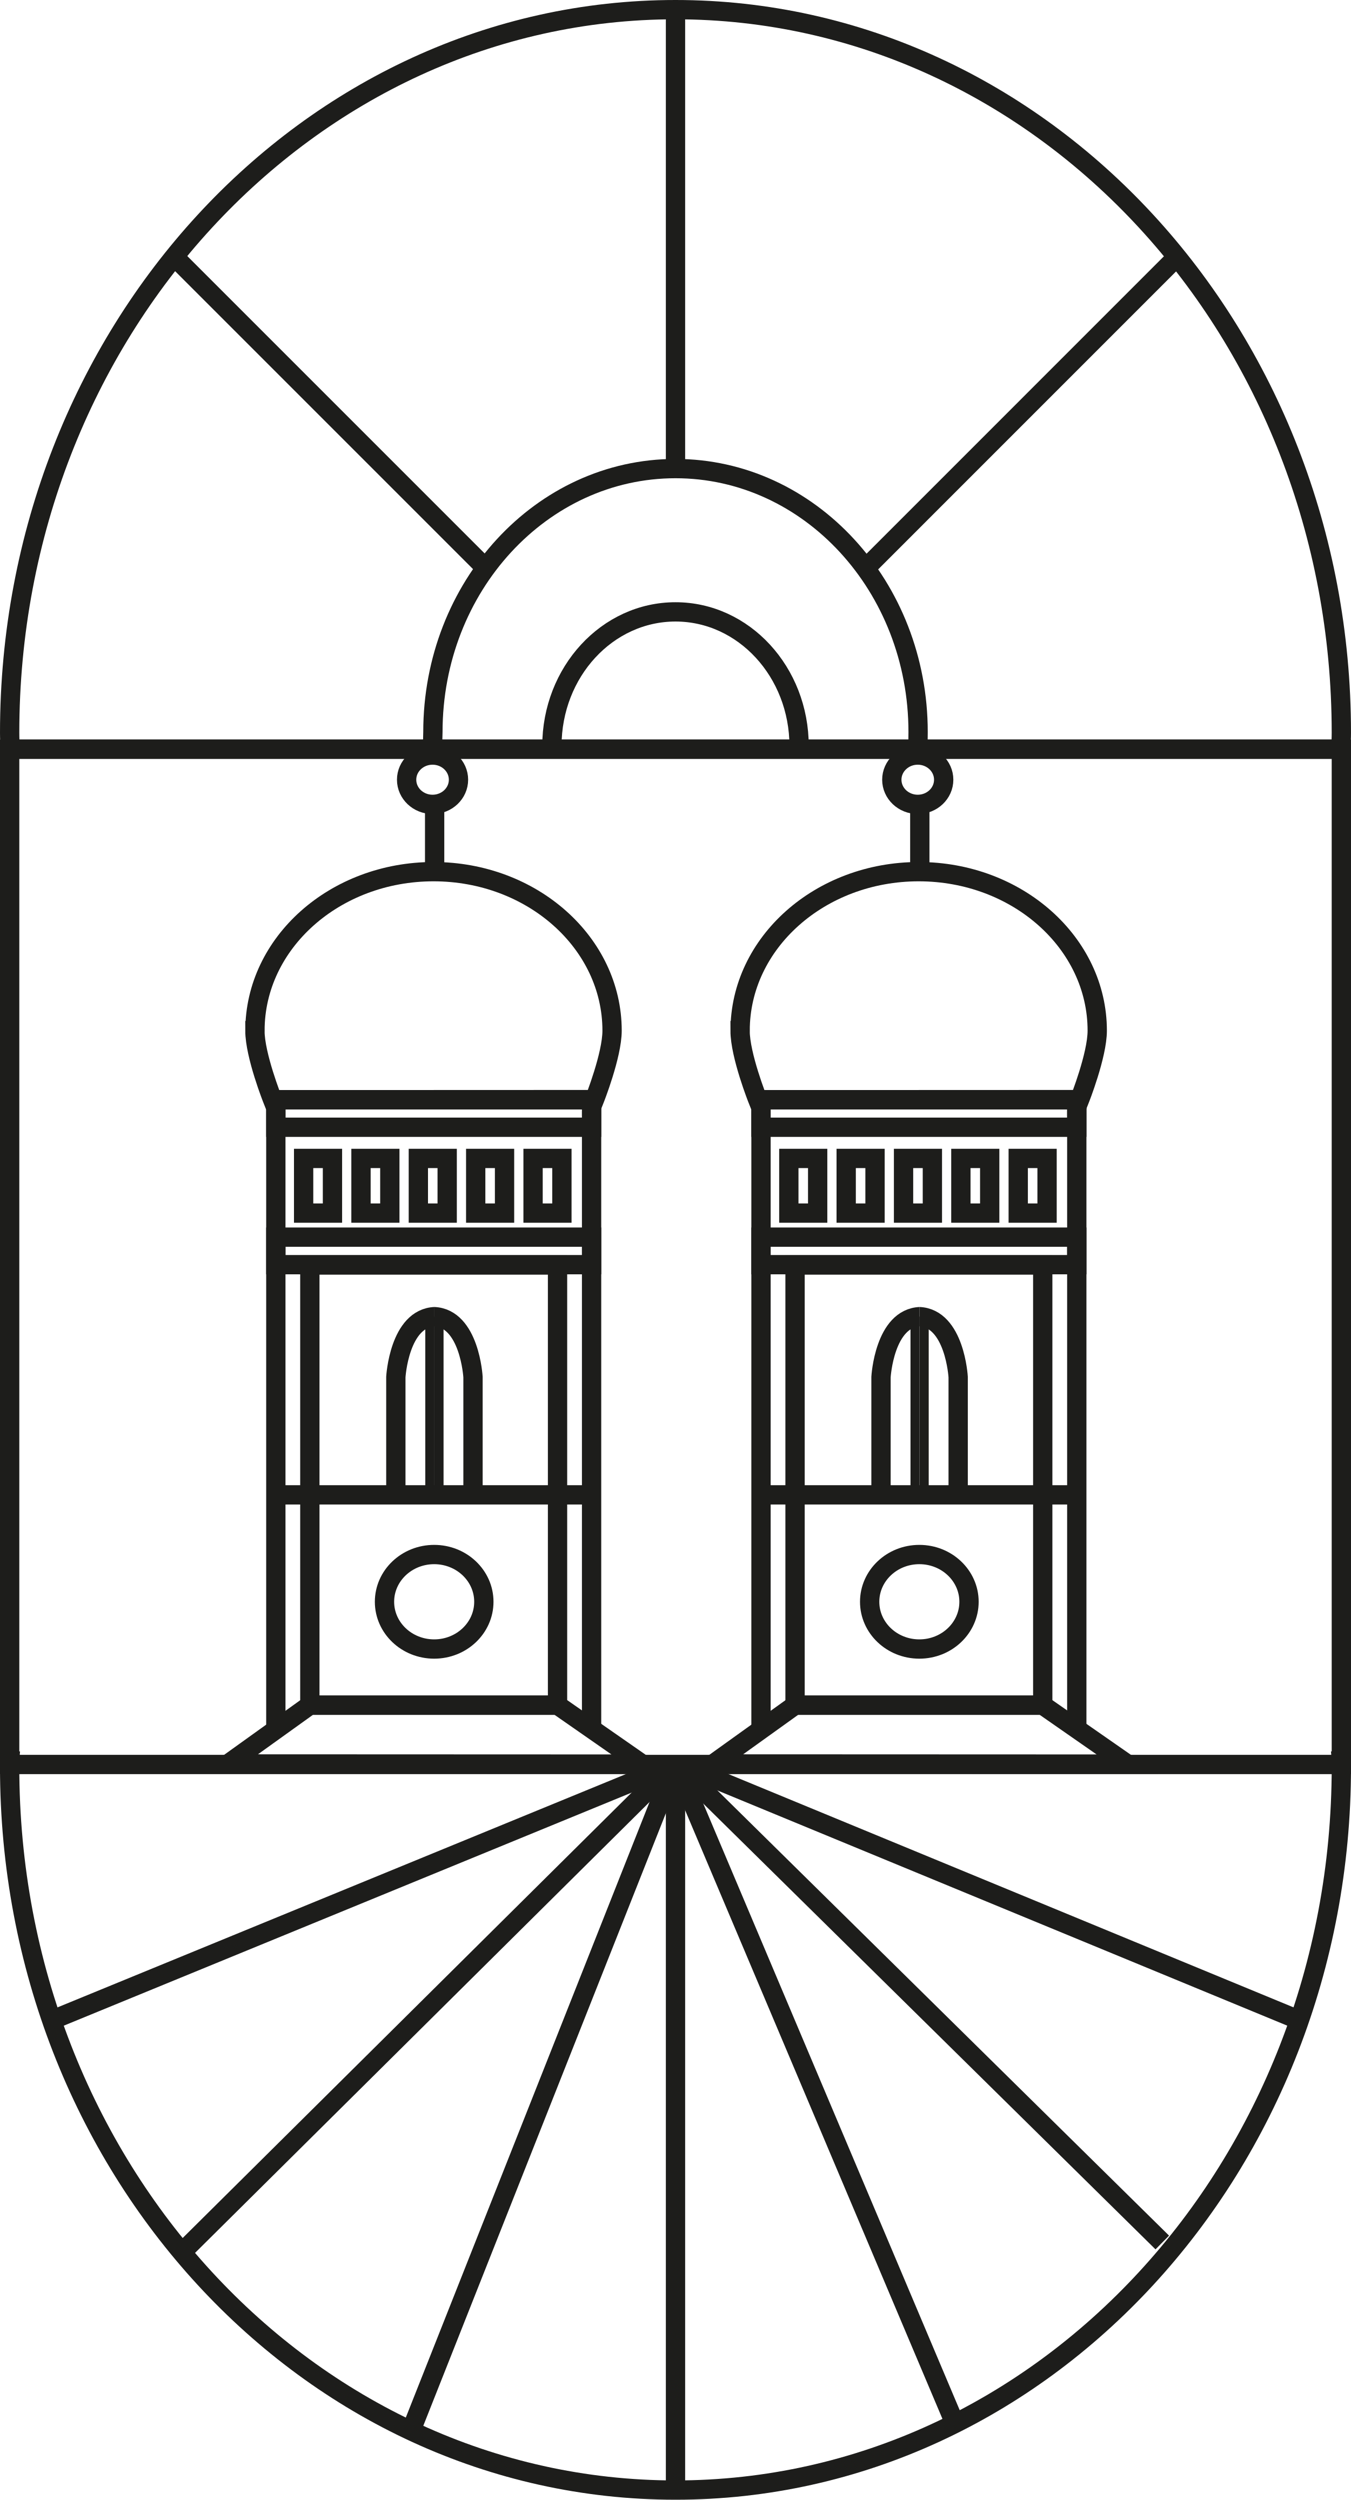 <?xml version="1.0" encoding="UTF-8"?>
<svg id="a" data-name="2TurmFenster" xmlns="http://www.w3.org/2000/svg" width="350" height="647.57" xmlns:xlink="http://www.w3.org/1999/xlink" viewBox="0 0 350 647.57">
  <defs>
    <clipPath id="c">
      <rect x="225.74" y="338.58" width="12.49" height="48.89" style="fill: none; stroke-width: 0px;"/>
    </clipPath>
    <clipPath id="e">
      <rect x="238.24" y="338.58" width="12.49" height="48.89" style="fill: none; stroke-width: 0px;"/>
    </clipPath>
    <clipPath id="g">
      <rect x="100.05" y="338.58" width="12.5" height="48.89" style="fill: none; stroke-width: 0px;"/>
    </clipPath>
    <clipPath id="i">
      <rect x="112.54" y="338.58" width="12.5" height="48.89" style="fill: none; stroke-width: 0px;"/>
    </clipPath>
  </defs>
  <line x1="336.62" y1="523.35" x2="176.13" y2="457.1" style="fill: none; stroke: #1d1d1b; stroke-miterlimit: 10; stroke-width: 5px;"/>
  <line x1="301.11" y1="580.93" x2="175" y2="456.63" style="fill: none; stroke: #1d1d1b; stroke-miterlimit: 10; stroke-width: 5px;"/>
  <line x1="247.38" y1="627.83" x2="175" y2="456.63" style="fill: none; stroke: #1d1d1b; stroke-miterlimit: 10; stroke-width: 5px;"/>
  <line x1="175" y1="645.07" x2="175" y2="456.63" style="fill: none; stroke: #1d1d1b; stroke-miterlimit: 10; stroke-width: 5px;"/>
  <line x1="107.24" y1="627.74" x2="175" y2="456.63" style="fill: none; stroke: #1d1d1b; stroke-miterlimit: 10; stroke-width: 5px;"/>
  <line x1="47.13" y1="583.48" x2="175" y2="456.63" style="fill: none; stroke: #1d1d1b; stroke-miterlimit: 10; stroke-width: 5px;"/>
  <line x1="13.38" y1="523.35" x2="173.78" y2="457.52" style="fill: none; stroke: #1d1d1b; stroke-miterlimit: 10; stroke-width: 5px;"/>
  <g>
    <rect x="2.5" y="194.09" width="345" height="263.01" style="fill: none; stroke: #1d1d1b; stroke-miterlimit: 10; stroke-width: 5px;"/>
    <path d="M347.5,194.09H2.5h345Z" style="fill: none; stroke: #1d1d1b; stroke-miterlimit: 10; stroke-width: 5px;"/>
    <path d="M347.3,453.5c.13,1.39.2,2.81.2,4.24,0,103.46-77.23,187.33-172.5,187.33S2.5,561.2,2.5,457.74c0-1.43.07-2.85.2-4.24" style="fill: none; stroke: #1d1d1b; stroke-miterlimit: 10; stroke-width: 5px;"/>
    <path d="M143.02,194.07c-.02-.26-.04-.52-.04-.79,0-19.21,14.34-34.77,32.02-34.77s32.02,15.57,32.02,34.77c0,.27-.01.53-.04.79" style="fill: none; stroke: #1d1d1b; stroke-miterlimit: 10; stroke-width: 5px;"/>
    <path d="M112.06,194.6c-.05-.51.09-4.44.09-4.96,0-37.69,28.14-68.25,62.85-68.25s62.85,30.56,62.85,68.25c0,.52-.04,4.45-.09,4.96" style="fill: none; stroke: #1d1d1b; stroke-miterlimit: 10; stroke-width: 5px;"/>
    <path d="M2.7,194.07c-.13-1.39-.2-2.81-.2-4.24C2.5,86.37,79.73,2.5,175,2.5s172.5,83.87,172.5,187.33c0,1.43-.07,2.85-.2,4.24" style="fill: none; stroke: #1d1d1b; stroke-miterlimit: 10; stroke-width: 5px;"/>
    <line x1="43.92" y1="65.27" x2="125.81" y2="147.16" style="fill: none; stroke: #1d1d1b; stroke-miterlimit: 10; stroke-width: 5px;"/>
    <line x1="175" y1=".54" x2="175" y2="122.39" style="fill: none; stroke: #1d1d1b; stroke-miterlimit: 10; stroke-width: 5px;"/>
    <line x1="305.08" y1="66.38" x2="224.24" y2="147.23" style="fill: none; stroke: #1d1d1b; stroke-miterlimit: 10; stroke-width: 5px;"/>
  </g>
  <path d="M191.74,267c0-22.75,20.71-41.19,46.26-41.19s46.26,18.44,46.26,41.19c0,6.4-4.56,17.86-4.56,17.86l-83.39.03s-4.58-11.48-4.58-17.89Z" style="fill: none; stroke: #1d1d1b; stroke-miterlimit: 10; stroke-width: 5px;"/>
  <ellipse cx="237.76" cy="201.99" rx="6.72" ry="6.39" style="fill: none; stroke: #1d1d1b; stroke-miterlimit: 10; stroke-width: 5px;"/>
  <line x1="238.29" y1="224.66" x2="238.29" y2="207.49" style="fill: none; stroke: #1d1d1b; stroke-miterlimit: 10; stroke-width: 5px;"/>
  <polyline points="197.15 448.63 197.15 284.89 278.96 284.89 278.96 448.63" style="fill: none; stroke: #1d1d1b; stroke-miterlimit: 10; stroke-width: 5px;"/>
  <rect x="205.97" y="327.71" width="64.17" height="114.03" style="fill: none; stroke: #1d1d1b; stroke-miterlimit: 10; stroke-width: 5px;"/>
  <rect x="197.15" y="320.49" width="81.81" height="7.13" style="fill: none; stroke: #1d1d1b; stroke-miterlimit: 10; stroke-width: 5px;"/>
  <rect x="197.15" y="284.89" width="81.81" height="7.13" style="fill: none; stroke: #1d1d1b; stroke-miterlimit: 10; stroke-width: 5px;"/>
  <rect x="234.08" y="300.1" width="7.47" height="14.16" style="fill: none; stroke: #1d1d1b; stroke-miterlimit: 10; stroke-width: 5px;"/>
  <rect x="219.22" y="300.1" width="7.47" height="14.16" style="fill: none; stroke: #1d1d1b; stroke-miterlimit: 10; stroke-width: 5px;"/>
  <rect x="204.36" y="300.1" width="7.47" height="14.16" style="fill: none; stroke: #1d1d1b; stroke-miterlimit: 10; stroke-width: 5px;"/>
  <rect x="263.79" y="300.1" width="7.47" height="14.16" style="fill: none; stroke: #1d1d1b; stroke-miterlimit: 10; stroke-width: 5px;"/>
  <rect x="248.93" y="300.1" width="7.47" height="14.16" style="fill: none; stroke: #1d1d1b; stroke-miterlimit: 10; stroke-width: 5px;"/>
  <line x1="196.28" y1="387.25" x2="278.96" y2="387.25" style="fill: none; stroke: #1d1d1b; stroke-miterlimit: 10; stroke-width: 5px;"/>
  <ellipse cx="238.17" cy="414.95" rx="12.87" ry="12.24" style="fill: none; stroke: #1d1d1b; stroke-miterlimit: 10; stroke-width: 5px;"/>
  <g>
    <g id="b" data-name="&amp;lt;Gespiegelt wiederholen&amp;gt;">
      <g style="clip-path: url(#c);">
        <path d="M228.24,387.47v-30.74s.86-15.28,10.13-15.65" style="fill: none; stroke: #1d1d1b; stroke-miterlimit: 10; stroke-width: 5px;"/>
        <line x1="238.38" y1="341.08" x2="238.38" y2="387.47" style="fill: none; stroke: #1d1d1b; stroke-miterlimit: 10; stroke-width: 5px;"/>
      </g>
    </g>
    <g id="d" data-name="&amp;lt;Gespiegelt wiederholen&amp;gt;">
      <g style="clip-path: url(#e);">
        <path d="M248.23,387.47v-30.74s-.86-15.28-10.13-15.65" style="fill: none; stroke: #1d1d1b; stroke-miterlimit: 10; stroke-width: 5px;"/>
        <line x1="238.1" y1="341.08" x2="238.1" y2="387.47" style="fill: none; stroke: #1d1d1b; stroke-miterlimit: 10; stroke-width: 5px;"/>
      </g>
    </g>
  </g>
  <polygon points="292.06 457 184.76 456.96 205.97 441.74 270.14 441.74 292.06 457" style="fill: none; stroke: #1d1d1b; stroke-miterlimit: 10; stroke-width: 5px;"/>
  <path d="M66.05,267c0-22.75,20.71-41.19,46.26-41.19s46.26,18.44,46.26,41.19c0,6.4-4.56,17.86-4.56,17.86l-83.39.03s-4.58-11.48-4.58-17.89Z" style="fill: none; stroke: #1d1d1b; stroke-miterlimit: 10; stroke-width: 5px;"/>
  <ellipse cx="112.06" cy="201.99" rx="6.72" ry="6.39" style="fill: none; stroke: #1d1d1b; stroke-miterlimit: 10; stroke-width: 5px;"/>
  <line x1="112.6" y1="224.66" x2="112.6" y2="207.49" style="fill: none; stroke: #1d1d1b; stroke-miterlimit: 10; stroke-width: 5px;"/>
  <polyline points="71.46 448.63 71.46 284.89 153.26 284.89 153.26 448.63" style="fill: none; stroke: #1d1d1b; stroke-miterlimit: 10; stroke-width: 5px;"/>
  <rect x="80.27" y="327.71" width="64.17" height="114.03" style="fill: none; stroke: #1d1d1b; stroke-miterlimit: 10; stroke-width: 5px;"/>
  <rect x="71.46" y="320.49" width="81.81" height="7.13" style="fill: none; stroke: #1d1d1b; stroke-miterlimit: 10; stroke-width: 5px;"/>
  <rect x="71.46" y="284.89" width="81.81" height="7.13" style="fill: none; stroke: #1d1d1b; stroke-miterlimit: 10; stroke-width: 5px;"/>
  <rect x="108.38" y="300.1" width="7.47" height="14.16" style="fill: none; stroke: #1d1d1b; stroke-miterlimit: 10; stroke-width: 5px;"/>
  <rect x="93.52" y="300.1" width="7.47" height="14.16" style="fill: none; stroke: #1d1d1b; stroke-miterlimit: 10; stroke-width: 5px;"/>
  <rect x="78.66" y="300.1" width="7.47" height="14.16" style="fill: none; stroke: #1d1d1b; stroke-miterlimit: 10; stroke-width: 5px;"/>
  <rect x="138.1" y="300.1" width="7.47" height="14.16" style="fill: none; stroke: #1d1d1b; stroke-miterlimit: 10; stroke-width: 5px;"/>
  <rect x="123.24" y="300.1" width="7.47" height="14.16" style="fill: none; stroke: #1d1d1b; stroke-miterlimit: 10; stroke-width: 5px;"/>
  <line x1="70.59" y1="387.25" x2="153.26" y2="387.25" style="fill: none; stroke: #1d1d1b; stroke-miterlimit: 10; stroke-width: 5px;"/>
  <ellipse cx="112.48" cy="414.95" rx="12.87" ry="12.24" style="fill: none; stroke: #1d1d1b; stroke-miterlimit: 10; stroke-width: 5px;"/>
  <g>
    <g id="f" data-name="&amp;lt;Gespiegelt wiederholen&amp;gt;">
      <g style="clip-path: url(#g);">
        <path d="M102.55,387.47v-30.74s.86-15.28,10.13-15.65" style="fill: none; stroke: #1d1d1b; stroke-miterlimit: 10; stroke-width: 5px;"/>
        <line x1="112.68" y1="341.08" x2="112.68" y2="387.47" style="fill: none; stroke: #1d1d1b; stroke-miterlimit: 10; stroke-width: 5px;"/>
      </g>
    </g>
    <g id="h" data-name="&amp;lt;Gespiegelt wiederholen&amp;gt;">
      <g style="clip-path: url(#i);">
        <path d="M122.54,387.47v-30.74s-.86-15.28-10.13-15.65" style="fill: none; stroke: #1d1d1b; stroke-miterlimit: 10; stroke-width: 5px;"/>
        <line x1="112.41" y1="341.08" x2="112.41" y2="387.47" style="fill: none; stroke: #1d1d1b; stroke-miterlimit: 10; stroke-width: 5px;"/>
      </g>
    </g>
  </g>
  <polygon points="166.37 457 59.06 456.96 80.27 441.74 144.45 441.74 166.37 457" style="fill: none; stroke: #1d1d1b; stroke-miterlimit: 10; stroke-width: 5px;"/>
</svg>